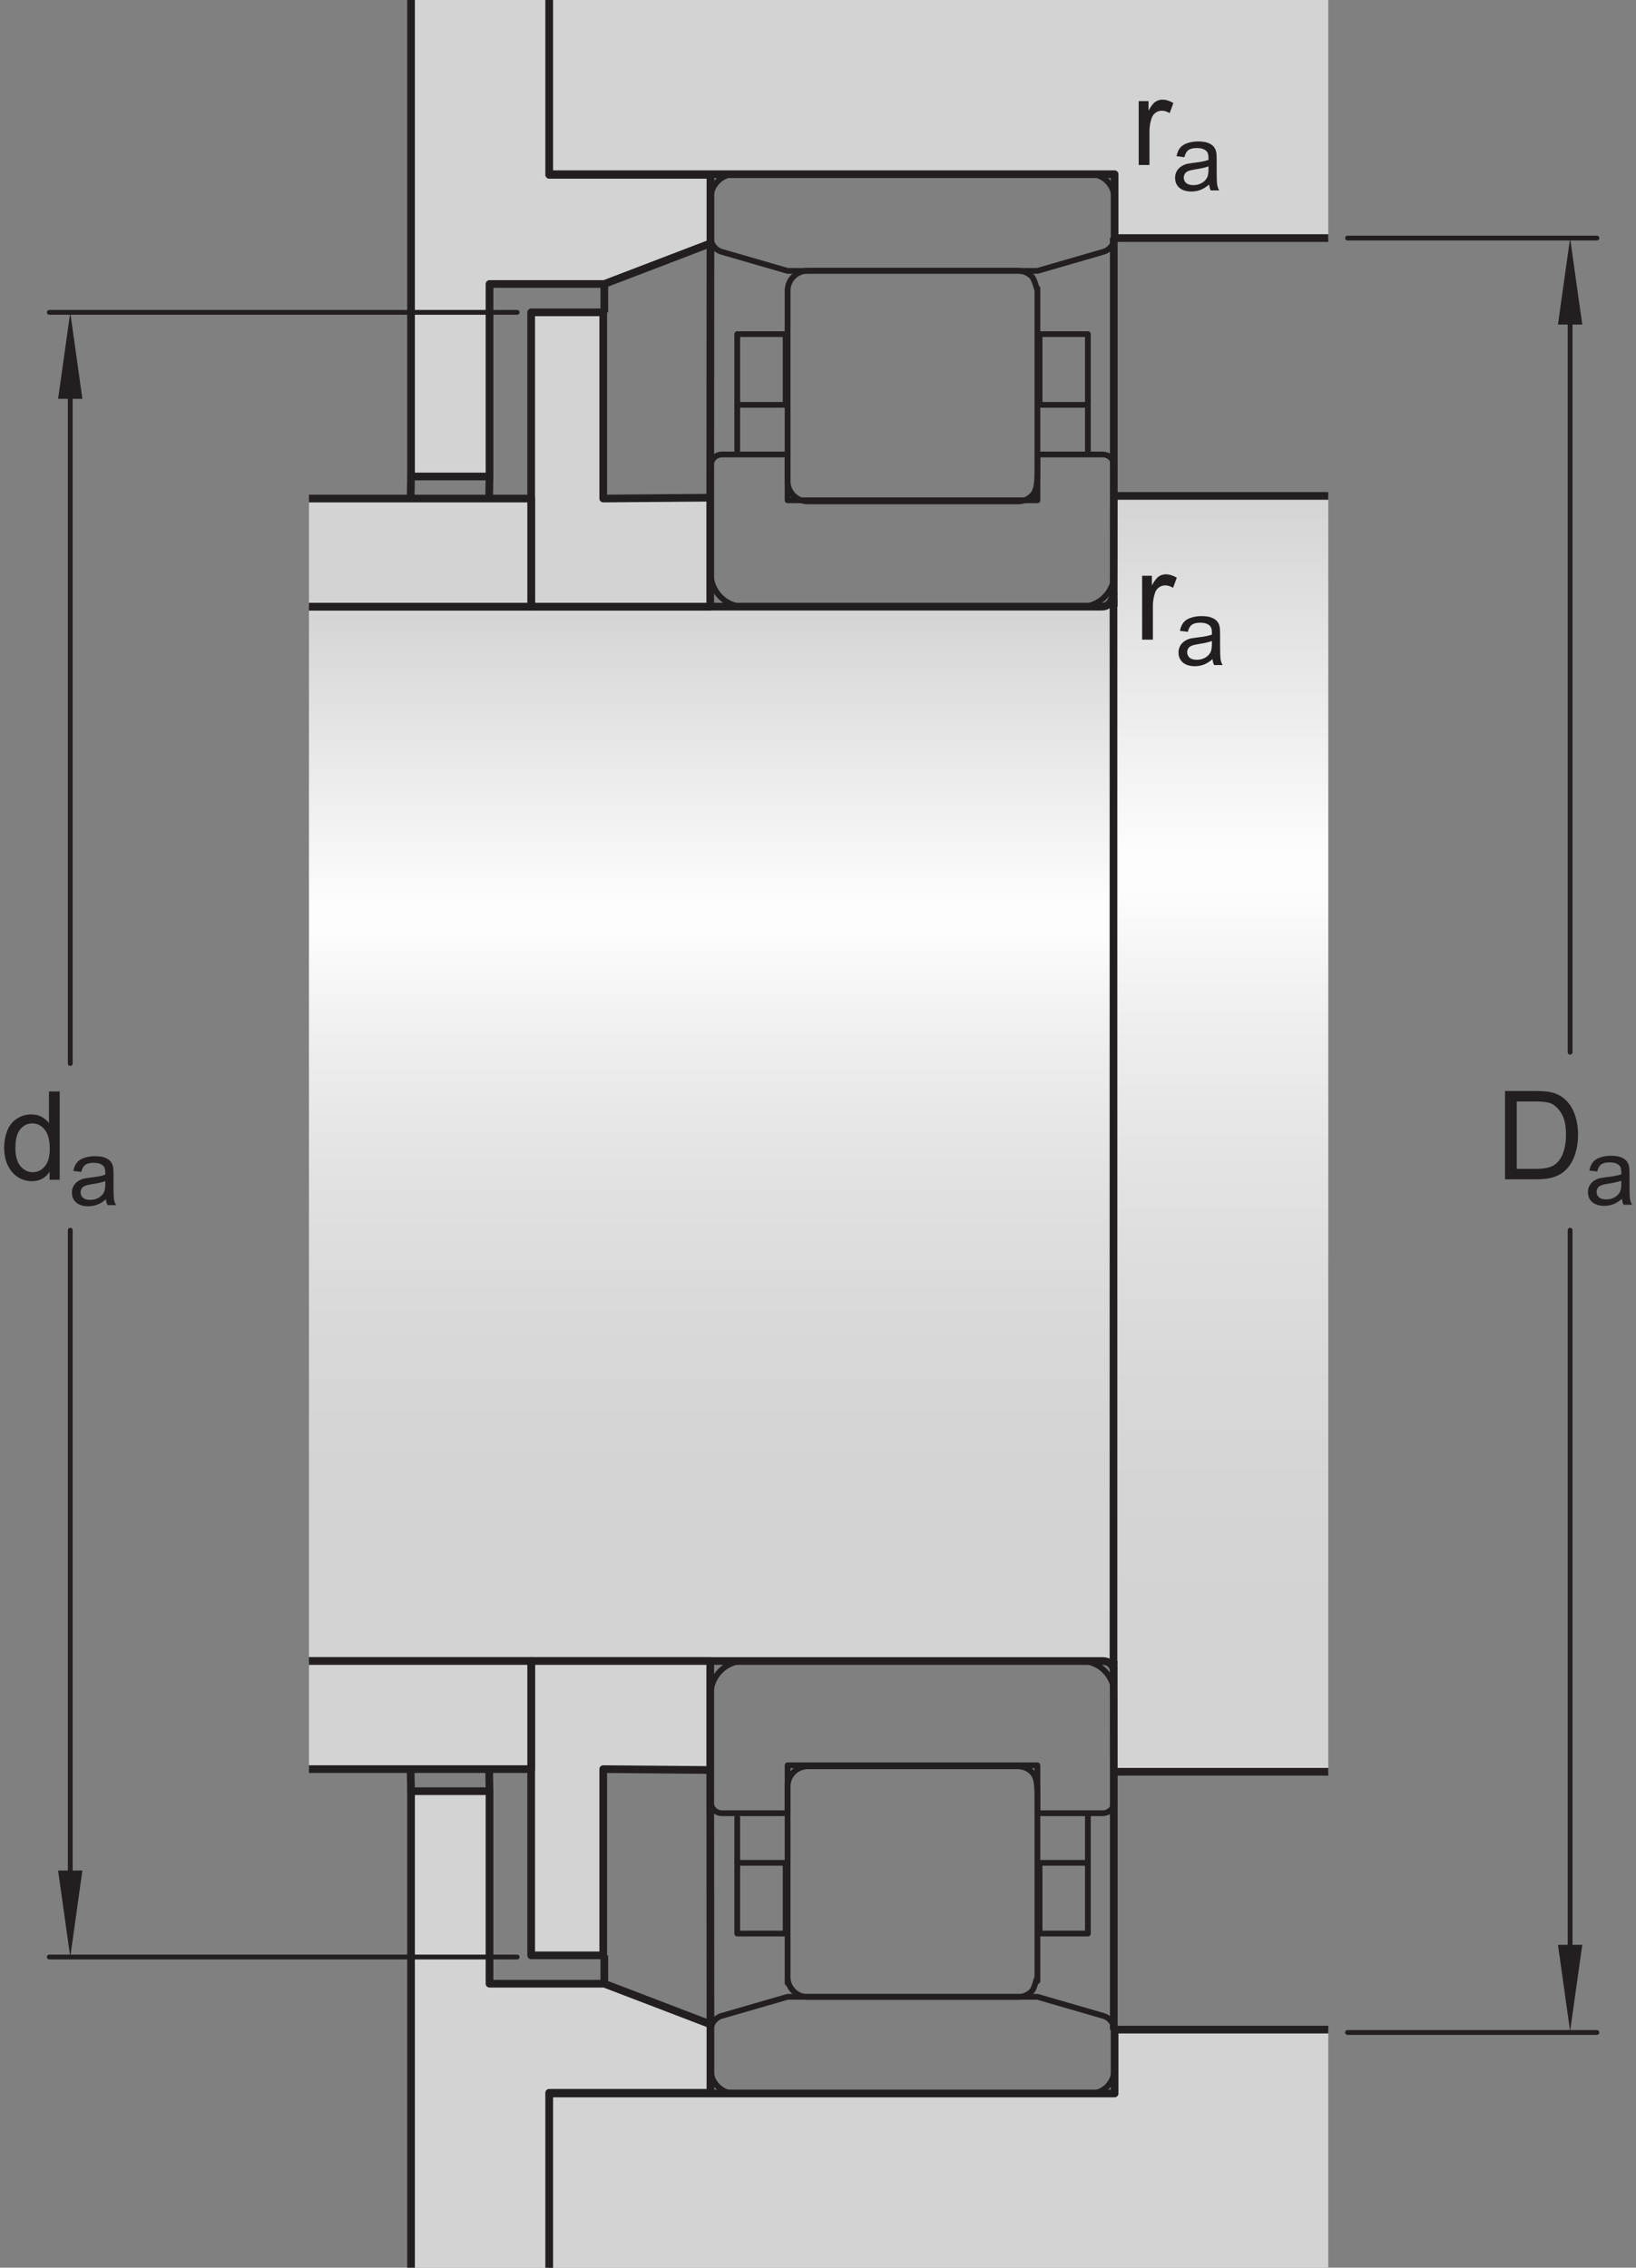 <?xml version="1.0" encoding="UTF-8"?>
<svg xmlns="http://www.w3.org/2000/svg" xmlns:xlink="http://www.w3.org/1999/xlink" width="159.27pt" height="220.72pt" viewBox="0 0 159.27 220.72" version="1.1">
<rect x="0" y="0" width="159.27" height="220.72" fill="#808080" stroke="none"/>
<defs>
<g>
<symbol overflow="visible" id="glyph0-0">
<path style="stroke:none;" d="M 1.5 0 L 1.5 -7.5 L 7.5 -7.5 L 7.5 0 Z M 1.688 -0.188 L 7.312 -0.188 L 7.312 -7.312 L 1.688 -7.312 Z M 1.688 -0.188 "/>
</symbol>
<symbol overflow="visible" id="glyph0-1">
<path style="stroke:none;" d="M 0.781 0 L 0.781 -6.219 L 1.734 -6.219 L 1.734 -5.281 C 1.973 -5.719 2.191 -6.004 2.391 -6.141 C 2.598 -6.285 2.828 -6.359 3.078 -6.359 C 3.43 -6.359 3.789 -6.25 4.156 -6.031 L 3.797 -5.047 C 3.535 -5.203 3.281 -5.281 3.031 -5.281 C 2.789 -5.281 2.578 -5.207 2.391 -5.062 C 2.211 -4.926 2.086 -4.734 2.016 -4.484 C 1.891 -4.109 1.828 -3.703 1.828 -3.266 L 1.828 0 Z M 0.781 0 "/>
</symbol>
<symbol overflow="visible" id="glyph0-2">
<path style="stroke:none;" d="M 0.922 0 L 0.922 -8.594 L 3.891 -8.594 C 4.555 -8.594 5.066 -8.551 5.422 -8.469 C 5.91 -8.352 6.328 -8.148 6.672 -7.859 C 7.129 -7.473 7.469 -6.977 7.688 -6.375 C 7.914 -5.781 8.031 -5.102 8.031 -4.344 C 8.031 -3.688 7.953 -3.109 7.797 -2.609 C 7.648 -2.109 7.457 -1.691 7.219 -1.359 C 6.977 -1.023 6.711 -0.766 6.422 -0.578 C 6.141 -0.391 5.801 -0.242 5.406 -0.141 C 5.008 -0.047 4.551 0 4.031 0 Z M 2.062 -1.016 L 3.891 -1.016 C 4.461 -1.016 4.91 -1.066 5.234 -1.172 C 5.555 -1.273 5.812 -1.426 6 -1.625 C 6.27 -1.883 6.477 -2.242 6.625 -2.703 C 6.781 -3.16 6.859 -3.711 6.859 -4.359 C 6.859 -5.254 6.707 -5.941 6.406 -6.422 C 6.113 -6.91 5.758 -7.238 5.344 -7.406 C 5.031 -7.52 4.539 -7.578 3.875 -7.578 L 2.062 -7.578 Z M 2.062 -1.016 "/>
</symbol>
<symbol overflow="visible" id="glyph0-3">
<path style="stroke:none;" d="M 4.828 0 L 4.828 -0.781 C 4.43 -0.164 3.852 0.141 3.094 0.141 C 2.594 0.141 2.133 0.004 1.719 -0.266 C 1.301 -0.547 0.977 -0.93 0.75 -1.422 C 0.52 -1.91 0.406 -2.473 0.406 -3.109 C 0.406 -3.723 0.508 -4.285 0.719 -4.797 C 0.926 -5.305 1.238 -5.691 1.656 -5.953 C 2.07 -6.223 2.535 -6.359 3.047 -6.359 C 3.422 -6.359 3.754 -6.281 4.047 -6.125 C 4.336 -5.969 4.578 -5.766 4.766 -5.516 L 4.766 -8.594 L 5.812 -8.594 L 5.812 0 Z M 1.5 -3.109 C 1.5 -2.305 1.664 -1.707 2 -1.312 C 2.332 -0.926 2.727 -0.734 3.188 -0.734 C 3.645 -0.734 4.035 -0.922 4.359 -1.297 C 4.68 -1.672 4.844 -2.242 4.844 -3.016 C 4.844 -3.867 4.676 -4.492 4.344 -4.891 C 4.02 -5.285 3.617 -5.484 3.141 -5.484 C 2.672 -5.484 2.281 -5.289 1.969 -4.906 C 1.656 -4.531 1.5 -3.93 1.5 -3.109 Z M 1.5 -3.109 "/>
</symbol>
<symbol overflow="visible" id="glyph1-0">
<path style="stroke:none;" d="M 1.125 0 L 1.125 -5.625 L 5.625 -5.625 L 5.625 0 Z M 1.266 -0.141 L 5.484 -0.141 L 5.484 -5.484 L 1.266 -5.484 Z M 1.266 -0.141 "/>
</symbol>
<symbol overflow="visible" id="glyph1-1">
<path style="stroke:none;" d="M 3.641 -0.578 C 3.348 -0.328 3.066 -0.148 2.797 -0.047 C 2.523 0.055 2.234 0.109 1.922 0.109 C 1.41 0.109 1.016 -0.016 0.734 -0.266 C 0.461 -0.516 0.328 -0.836 0.328 -1.234 C 0.328 -1.461 0.379 -1.672 0.484 -1.859 C 0.586 -2.047 0.723 -2.195 0.891 -2.312 C 1.055 -2.426 1.242 -2.516 1.453 -2.578 C 1.609 -2.609 1.844 -2.645 2.156 -2.688 C 2.801 -2.758 3.273 -2.852 3.578 -2.969 C 3.578 -3.07 3.578 -3.141 3.578 -3.172 C 3.578 -3.492 3.504 -3.719 3.359 -3.844 C 3.148 -4.031 2.848 -4.125 2.453 -4.125 C 2.078 -4.125 1.801 -4.055 1.625 -3.922 C 1.445 -3.797 1.316 -3.566 1.234 -3.234 L 0.469 -3.328 C 0.531 -3.66 0.641 -3.926 0.797 -4.125 C 0.961 -4.332 1.195 -4.488 1.5 -4.594 C 1.812 -4.707 2.164 -4.766 2.562 -4.766 C 2.969 -4.766 3.289 -4.719 3.531 -4.625 C 3.781 -4.531 3.961 -4.41 4.078 -4.266 C 4.203 -4.129 4.285 -3.953 4.328 -3.734 C 4.359 -3.598 4.375 -3.359 4.375 -3.016 L 4.375 -1.953 C 4.375 -1.223 4.391 -0.758 4.422 -0.562 C 4.453 -0.363 4.52 -0.176 4.625 0 L 3.797 0 C 3.711 -0.164 3.66 -0.359 3.641 -0.578 Z M 3.578 -2.344 C 3.285 -2.227 2.852 -2.129 2.281 -2.047 C 1.957 -1.992 1.727 -1.938 1.594 -1.875 C 1.457 -1.82 1.352 -1.738 1.281 -1.625 C 1.207 -1.508 1.172 -1.383 1.172 -1.25 C 1.172 -1.039 1.25 -0.863 1.406 -0.719 C 1.562 -0.582 1.797 -0.516 2.109 -0.516 C 2.41 -0.516 2.68 -0.582 2.922 -0.719 C 3.16 -0.852 3.336 -1.035 3.453 -1.266 C 3.535 -1.441 3.578 -1.703 3.578 -2.047 Z M 3.578 -2.344 "/>
</symbol>
</g>
<clipPath id="clip1">
  <path d="M 108.316 48.242 L 129.312 48.242 L 129.312 172.449 L 108.316 172.449 Z M 108.316 48.242 "/>
</clipPath>
<linearGradient id="linear0" gradientUnits="userSpaceOnUse" x1="0.003" y1="0" x2="0.999" y2="0" gradientTransform="matrix(0,124.818,-124.818,0,118.813,47.807)">
<stop offset="0" style="stop-color:rgb(82.945%,82.635%,82.712%);stop-opacity:1;"/>
<stop offset="0.004" style="stop-color:rgb(83.17%,82.863%,82.939%);stop-opacity:1;"/>
<stop offset="0.008" style="stop-color:rgb(83.394%,83.09%,83.167%);stop-opacity:1;"/>
<stop offset="0.012" style="stop-color:rgb(83.617%,83.319%,83.392%);stop-opacity:1;"/>
<stop offset="0.016" style="stop-color:rgb(83.841%,83.546%,83.62%);stop-opacity:1;"/>
<stop offset="0.02" style="stop-color:rgb(84.065%,83.774%,83.847%);stop-opacity:1;"/>
<stop offset="0.023" style="stop-color:rgb(84.286%,84.001%,84.071%);stop-opacity:1;"/>
<stop offset="0.027" style="stop-color:rgb(84.511%,84.229%,84.299%);stop-opacity:1;"/>
<stop offset="0.031" style="stop-color:rgb(84.735%,84.457%,84.526%);stop-opacity:1;"/>
<stop offset="0.035" style="stop-color:rgb(84.958%,84.685%,84.752%);stop-opacity:1;"/>
<stop offset="0.039" style="stop-color:rgb(85.182%,84.912%,84.979%);stop-opacity:1;"/>
<stop offset="0.043" style="stop-color:rgb(85.406%,85.141%,85.207%);stop-opacity:1;"/>
<stop offset="0.047" style="stop-color:rgb(85.628%,85.367%,85.432%);stop-opacity:1;"/>
<stop offset="0.051" style="stop-color:rgb(85.852%,85.594%,85.658%);stop-opacity:1;"/>
<stop offset="0.055" style="stop-color:rgb(86.076%,85.823%,85.886%);stop-opacity:1;"/>
<stop offset="0.059" style="stop-color:rgb(86.299%,86.05%,86.113%);stop-opacity:1;"/>
<stop offset="0.062" style="stop-color:rgb(86.523%,86.278%,86.339%);stop-opacity:1;"/>
<stop offset="0.066" style="stop-color:rgb(86.748%,86.507%,86.566%);stop-opacity:1;"/>
<stop offset="0.07" style="stop-color:rgb(86.969%,86.732%,86.792%);stop-opacity:1;"/>
<stop offset="0.074" style="stop-color:rgb(87.193%,86.96%,87.018%);stop-opacity:1;"/>
<stop offset="0.078" style="stop-color:rgb(87.418%,87.189%,87.245%);stop-opacity:1;"/>
<stop offset="0.082" style="stop-color:rgb(87.64%,87.416%,87.473%);stop-opacity:1;"/>
<stop offset="0.086" style="stop-color:rgb(87.865%,87.643%,87.698%);stop-opacity:1;"/>
<stop offset="0.09" style="stop-color:rgb(88.089%,87.872%,87.926%);stop-opacity:1;"/>
<stop offset="0.094" style="stop-color:rgb(88.312%,88.098%,88.152%);stop-opacity:1;"/>
<stop offset="0.098" style="stop-color:rgb(88.535%,88.327%,88.377%);stop-opacity:1;"/>
<stop offset="0.102" style="stop-color:rgb(88.759%,88.554%,88.605%);stop-opacity:1;"/>
<stop offset="0.105" style="stop-color:rgb(88.983%,88.782%,88.832%);stop-opacity:1;"/>
<stop offset="0.109" style="stop-color:rgb(89.206%,89.009%,89.058%);stop-opacity:1;"/>
<stop offset="0.113" style="stop-color:rgb(89.43%,89.238%,89.285%);stop-opacity:1;"/>
<stop offset="0.117" style="stop-color:rgb(89.653%,89.464%,89.511%);stop-opacity:1;"/>
<stop offset="0.121" style="stop-color:rgb(89.876%,89.693%,89.738%);stop-opacity:1;"/>
<stop offset="0.125" style="stop-color:rgb(90.1%,89.92%,89.964%);stop-opacity:1;"/>
<stop offset="0.129" style="stop-color:rgb(90.324%,90.147%,90.192%);stop-opacity:1;"/>
<stop offset="0.133" style="stop-color:rgb(90.547%,90.376%,90.419%);stop-opacity:1;"/>
<stop offset="0.137" style="stop-color:rgb(90.771%,90.604%,90.645%);stop-opacity:1;"/>
<stop offset="0.141" style="stop-color:rgb(90.994%,90.829%,90.871%);stop-opacity:1;"/>
<stop offset="0.145" style="stop-color:rgb(91.217%,91.058%,91.098%);stop-opacity:1;"/>
<stop offset="0.148" style="stop-color:rgb(91.441%,91.286%,91.324%);stop-opacity:1;"/>
<stop offset="0.152" style="stop-color:rgb(91.666%,91.513%,91.551%);stop-opacity:1;"/>
<stop offset="0.156" style="stop-color:rgb(91.888%,91.742%,91.779%);stop-opacity:1;"/>
<stop offset="0.16" style="stop-color:rgb(92.113%,91.969%,92.004%);stop-opacity:1;"/>
<stop offset="0.164" style="stop-color:rgb(92.336%,92.195%,92.23%);stop-opacity:1;"/>
<stop offset="0.168" style="stop-color:rgb(92.56%,92.424%,92.458%);stop-opacity:1;"/>
<stop offset="0.172" style="stop-color:rgb(92.783%,92.651%,92.683%);stop-opacity:1;"/>
<stop offset="0.176" style="stop-color:rgb(93.007%,92.879%,92.911%);stop-opacity:1;"/>
<stop offset="0.18" style="stop-color:rgb(93.23%,93.108%,93.138%);stop-opacity:1;"/>
<stop offset="0.184" style="stop-color:rgb(93.454%,93.335%,93.364%);stop-opacity:1;"/>
<stop offset="0.188" style="stop-color:rgb(93.677%,93.562%,93.59%);stop-opacity:1;"/>
<stop offset="0.191" style="stop-color:rgb(93.901%,93.79%,93.817%);stop-opacity:1;"/>
<stop offset="0.195" style="stop-color:rgb(94.124%,94.017%,94.044%);stop-opacity:1;"/>
<stop offset="0.199" style="stop-color:rgb(94.348%,94.246%,94.27%);stop-opacity:1;"/>
<stop offset="0.203" style="stop-color:rgb(94.572%,94.473%,94.498%);stop-opacity:1;"/>
<stop offset="0.207" style="stop-color:rgb(94.795%,94.701%,94.725%);stop-opacity:1;"/>
<stop offset="0.211" style="stop-color:rgb(95.018%,94.928%,94.949%);stop-opacity:1;"/>
<stop offset="0.215" style="stop-color:rgb(95.242%,95.155%,95.177%);stop-opacity:1;"/>
<stop offset="0.219" style="stop-color:rgb(95.465%,95.383%,95.404%);stop-opacity:1;"/>
<stop offset="0.223" style="stop-color:rgb(95.689%,95.612%,95.63%);stop-opacity:1;"/>
<stop offset="0.227" style="stop-color:rgb(95.914%,95.839%,95.857%);stop-opacity:1;"/>
<stop offset="0.23" style="stop-color:rgb(96.136%,96.066%,96.085%);stop-opacity:1;"/>
<stop offset="0.234" style="stop-color:rgb(96.359%,96.294%,96.31%);stop-opacity:1;"/>
<stop offset="0.238" style="stop-color:rgb(96.584%,96.521%,96.536%);stop-opacity:1;"/>
<stop offset="0.242" style="stop-color:rgb(96.806%,96.748%,96.764%);stop-opacity:1;"/>
<stop offset="0.246" style="stop-color:rgb(97.031%,96.977%,96.991%);stop-opacity:1;"/>
<stop offset="0.25" style="stop-color:rgb(97.255%,97.205%,97.217%);stop-opacity:1;"/>
<stop offset="0.254" style="stop-color:rgb(97.478%,97.432%,97.444%);stop-opacity:1;"/>
<stop offset="0.258" style="stop-color:rgb(97.701%,97.659%,97.67%);stop-opacity:1;"/>
<stop offset="0.262" style="stop-color:rgb(97.925%,97.887%,97.896%);stop-opacity:1;"/>
<stop offset="0.266" style="stop-color:rgb(98.149%,98.114%,98.123%);stop-opacity:1;"/>
<stop offset="0.27" style="stop-color:rgb(98.372%,98.343%,98.351%);stop-opacity:1;"/>
<stop offset="0.273" style="stop-color:rgb(98.596%,98.57%,98.576%);stop-opacity:1;"/>
<stop offset="0.277" style="stop-color:rgb(98.82%,98.798%,98.804%);stop-opacity:1;"/>
<stop offset="0.281" style="stop-color:rgb(99.042%,99.025%,99.03%);stop-opacity:1;"/>
<stop offset="0.312" style="stop-color:rgb(99.078%,99.062%,99.066%);stop-opacity:1;"/>
<stop offset="0.316" style="stop-color:rgb(98.883%,98.863%,98.868%);stop-opacity:1;"/>
<stop offset="0.32" style="stop-color:rgb(98.65%,98.625%,98.631%);stop-opacity:1;"/>
<stop offset="0.324" style="stop-color:rgb(98.422%,98.393%,98.401%);stop-opacity:1;"/>
<stop offset="0.328" style="stop-color:rgb(98.193%,98.16%,98.169%);stop-opacity:1;"/>
<stop offset="0.332" style="stop-color:rgb(97.969%,97.932%,97.942%);stop-opacity:1;"/>
<stop offset="0.336" style="stop-color:rgb(97.745%,97.704%,97.713%);stop-opacity:1;"/>
<stop offset="0.34" style="stop-color:rgb(97.525%,97.479%,97.49%);stop-opacity:1;"/>
<stop offset="0.344" style="stop-color:rgb(97.304%,97.255%,97.267%);stop-opacity:1;"/>
<stop offset="0.348" style="stop-color:rgb(97.087%,97.034%,97.047%);stop-opacity:1;"/>
<stop offset="0.352" style="stop-color:rgb(96.87%,96.814%,96.828%);stop-opacity:1;"/>
<stop offset="0.355" style="stop-color:rgb(96.658%,96.597%,96.613%);stop-opacity:1;"/>
<stop offset="0.359" style="stop-color:rgb(96.446%,96.382%,96.397%);stop-opacity:1;"/>
<stop offset="0.363" style="stop-color:rgb(96.239%,96.17%,96.187%);stop-opacity:1;"/>
<stop offset="0.367" style="stop-color:rgb(96.03%,95.956%,95.975%);stop-opacity:1;"/>
<stop offset="0.371" style="stop-color:rgb(95.825%,95.749%,95.767%);stop-opacity:1;"/>
<stop offset="0.375" style="stop-color:rgb(95.619%,95.54%,95.56%);stop-opacity:1;"/>
<stop offset="0.379" style="stop-color:rgb(95.419%,95.337%,95.357%);stop-opacity:1;"/>
<stop offset="0.383" style="stop-color:rgb(95.218%,95.131%,95.152%);stop-opacity:1;"/>
<stop offset="0.387" style="stop-color:rgb(95.021%,94.93%,94.952%);stop-opacity:1;"/>
<stop offset="0.391" style="stop-color:rgb(94.823%,94.73%,94.753%);stop-opacity:1;"/>
<stop offset="0.395" style="stop-color:rgb(94.63%,94.533%,94.557%);stop-opacity:1;"/>
<stop offset="0.398" style="stop-color:rgb(94.438%,94.336%,94.362%);stop-opacity:1;"/>
<stop offset="0.402" style="stop-color:rgb(94.247%,94.144%,94.17%);stop-opacity:1;"/>
<stop offset="0.406" style="stop-color:rgb(94.058%,93.95%,93.977%);stop-opacity:1;"/>
<stop offset="0.41" style="stop-color:rgb(93.872%,93.761%,93.79%);stop-opacity:1;"/>
<stop offset="0.414" style="stop-color:rgb(93.687%,93.573%,93.6%);stop-opacity:1;"/>
<stop offset="0.418" style="stop-color:rgb(93.506%,93.387%,93.417%);stop-opacity:1;"/>
<stop offset="0.422" style="stop-color:rgb(93.323%,93.201%,93.231%);stop-opacity:1;"/>
<stop offset="0.426" style="stop-color:rgb(93.144%,93.021%,93.051%);stop-opacity:1;"/>
<stop offset="0.43" style="stop-color:rgb(92.967%,92.839%,92.871%);stop-opacity:1;"/>
<stop offset="0.434" style="stop-color:rgb(92.793%,92.662%,92.694%);stop-opacity:1;"/>
<stop offset="0.438" style="stop-color:rgb(92.618%,92.484%,92.517%);stop-opacity:1;"/>
<stop offset="0.441" style="stop-color:rgb(92.447%,92.31%,92.343%);stop-opacity:1;"/>
<stop offset="0.445" style="stop-color:rgb(92.276%,92.136%,92.171%);stop-opacity:1;"/>
<stop offset="0.453" style="stop-color:rgb(92.108%,91.965%,92.001%);stop-opacity:1;"/>
<stop offset="0.461" style="stop-color:rgb(91.779%,91.629%,91.666%);stop-opacity:1;"/>
<stop offset="0.469" style="stop-color:rgb(91.455%,91.299%,91.338%);stop-opacity:1;"/>
<stop offset="0.477" style="stop-color:rgb(91.138%,90.976%,91.016%);stop-opacity:1;"/>
<stop offset="0.484" style="stop-color:rgb(90.828%,90.662%,90.703%);stop-opacity:1;"/>
<stop offset="0.492" style="stop-color:rgb(90.526%,90.353%,90.396%);stop-opacity:1;"/>
<stop offset="0.5" style="stop-color:rgb(90.23%,90.051%,90.096%);stop-opacity:1;"/>
<stop offset="0.508" style="stop-color:rgb(89.941%,89.758%,89.803%);stop-opacity:1;"/>
<stop offset="0.516" style="stop-color:rgb(89.659%,89.471%,89.517%);stop-opacity:1;"/>
<stop offset="0.523" style="stop-color:rgb(89.384%,89.191%,89.24%);stop-opacity:1;"/>
<stop offset="0.531" style="stop-color:rgb(89.116%,88.918%,88.966%);stop-opacity:1;"/>
<stop offset="0.539" style="stop-color:rgb(88.853%,88.651%,88.701%);stop-opacity:1;"/>
<stop offset="0.547" style="stop-color:rgb(88.6%,88.393%,88.443%);stop-opacity:1;"/>
<stop offset="0.555" style="stop-color:rgb(88.35%,88.139%,88.191%);stop-opacity:1;"/>
<stop offset="0.562" style="stop-color:rgb(88.109%,87.892%,87.946%);stop-opacity:1;"/>
<stop offset="0.57" style="stop-color:rgb(87.872%,87.653%,87.708%);stop-opacity:1;"/>
<stop offset="0.578" style="stop-color:rgb(87.642%,87.418%,87.474%);stop-opacity:1;"/>
<stop offset="0.586" style="stop-color:rgb(87.421%,87.192%,87.248%);stop-opacity:1;"/>
<stop offset="0.594" style="stop-color:rgb(87.202%,86.971%,87.027%);stop-opacity:1;"/>
<stop offset="0.602" style="stop-color:rgb(86.992%,86.755%,86.815%);stop-opacity:1;"/>
<stop offset="0.609" style="stop-color:rgb(86.787%,86.548%,86.607%);stop-opacity:1;"/>
<stop offset="0.617" style="stop-color:rgb(86.589%,86.345%,86.406%);stop-opacity:1;"/>
<stop offset="0.625" style="stop-color:rgb(86.397%,86.15%,86.211%);stop-opacity:1;"/>
<stop offset="0.633" style="stop-color:rgb(86.212%,85.96%,86.023%);stop-opacity:1;"/>
<stop offset="0.641" style="stop-color:rgb(86.031%,85.777%,85.84%);stop-opacity:1;"/>
<stop offset="0.648" style="stop-color:rgb(85.857%,85.599%,85.663%);stop-opacity:1;"/>
<stop offset="0.656" style="stop-color:rgb(85.686%,85.426%,85.49%);stop-opacity:1;"/>
<stop offset="0.672" style="stop-color:rgb(85.445%,85.181%,85.246%);stop-opacity:1;"/>
<stop offset="0.688" style="stop-color:rgb(85.141%,84.871%,84.938%);stop-opacity:1;"/>
<stop offset="0.703" style="stop-color:rgb(84.859%,84.583%,84.651%);stop-opacity:1;"/>
<stop offset="0.719" style="stop-color:rgb(84.598%,84.317%,84.387%);stop-opacity:1;"/>
<stop offset="0.734" style="stop-color:rgb(84.357%,84.071%,84.143%);stop-opacity:1;"/>
<stop offset="0.75" style="stop-color:rgb(84.135%,83.847%,83.919%);stop-opacity:1;"/>
<stop offset="0.766" style="stop-color:rgb(83.932%,83.641%,83.713%);stop-opacity:1;"/>
<stop offset="0.781" style="stop-color:rgb(83.751%,83.455%,83.53%);stop-opacity:1;"/>
<stop offset="0.812" style="stop-color:rgb(83.517%,83.217%,83.292%);stop-opacity:1;"/>
<stop offset="0.844" style="stop-color:rgb(83.255%,82.95%,83.026%);stop-opacity:1;"/>
<stop offset="0.875" style="stop-color:rgb(83.057%,82.748%,82.825%);stop-opacity:1;"/>
<stop offset="1" style="stop-color:rgb(82.858%,82.547%,82.625%);stop-opacity:1;"/>
</linearGradient>
<clipPath id="clip2">
  <path d="M 30.078 59.047 L 108.422 59.047 L 108.422 161.668 L 30.078 161.668 Z M 30.078 59.047 "/>
</clipPath>
<linearGradient id="linear1" gradientUnits="userSpaceOnUse" x1="0.003" y1="0" x2="0.999" y2="0" gradientTransform="matrix(0,103.124,-103.124,0,69.25,58.689)">
<stop offset="0" style="stop-color:rgb(82.947%,82.637%,82.713%);stop-opacity:1;"/>
<stop offset="0.004" style="stop-color:rgb(83.171%,82.864%,82.941%);stop-opacity:1;"/>
<stop offset="0.008" style="stop-color:rgb(83.394%,83.09%,83.167%);stop-opacity:1;"/>
<stop offset="0.012" style="stop-color:rgb(83.617%,83.319%,83.392%);stop-opacity:1;"/>
<stop offset="0.016" style="stop-color:rgb(83.841%,83.546%,83.62%);stop-opacity:1;"/>
<stop offset="0.02" style="stop-color:rgb(84.065%,83.774%,83.847%);stop-opacity:1;"/>
<stop offset="0.023" style="stop-color:rgb(84.286%,84.001%,84.071%);stop-opacity:1;"/>
<stop offset="0.027" style="stop-color:rgb(84.511%,84.229%,84.299%);stop-opacity:1;"/>
<stop offset="0.031" style="stop-color:rgb(84.735%,84.457%,84.526%);stop-opacity:1;"/>
<stop offset="0.035" style="stop-color:rgb(84.958%,84.685%,84.752%);stop-opacity:1;"/>
<stop offset="0.039" style="stop-color:rgb(85.182%,84.912%,84.979%);stop-opacity:1;"/>
<stop offset="0.043" style="stop-color:rgb(85.406%,85.141%,85.207%);stop-opacity:1;"/>
<stop offset="0.047" style="stop-color:rgb(85.628%,85.367%,85.432%);stop-opacity:1;"/>
<stop offset="0.051" style="stop-color:rgb(85.852%,85.594%,85.658%);stop-opacity:1;"/>
<stop offset="0.055" style="stop-color:rgb(86.076%,85.823%,85.886%);stop-opacity:1;"/>
<stop offset="0.059" style="stop-color:rgb(86.299%,86.05%,86.113%);stop-opacity:1;"/>
<stop offset="0.062" style="stop-color:rgb(86.523%,86.278%,86.339%);stop-opacity:1;"/>
<stop offset="0.066" style="stop-color:rgb(86.748%,86.507%,86.566%);stop-opacity:1;"/>
<stop offset="0.07" style="stop-color:rgb(86.969%,86.732%,86.792%);stop-opacity:1;"/>
<stop offset="0.074" style="stop-color:rgb(87.193%,86.96%,87.018%);stop-opacity:1;"/>
<stop offset="0.078" style="stop-color:rgb(87.418%,87.189%,87.245%);stop-opacity:1;"/>
<stop offset="0.082" style="stop-color:rgb(87.64%,87.416%,87.473%);stop-opacity:1;"/>
<stop offset="0.086" style="stop-color:rgb(87.865%,87.643%,87.698%);stop-opacity:1;"/>
<stop offset="0.09" style="stop-color:rgb(88.089%,87.872%,87.926%);stop-opacity:1;"/>
<stop offset="0.094" style="stop-color:rgb(88.312%,88.098%,88.152%);stop-opacity:1;"/>
<stop offset="0.098" style="stop-color:rgb(88.535%,88.327%,88.377%);stop-opacity:1;"/>
<stop offset="0.102" style="stop-color:rgb(88.759%,88.554%,88.605%);stop-opacity:1;"/>
<stop offset="0.105" style="stop-color:rgb(88.983%,88.782%,88.832%);stop-opacity:1;"/>
<stop offset="0.109" style="stop-color:rgb(89.206%,89.009%,89.058%);stop-opacity:1;"/>
<stop offset="0.113" style="stop-color:rgb(89.43%,89.238%,89.285%);stop-opacity:1;"/>
<stop offset="0.117" style="stop-color:rgb(89.653%,89.464%,89.511%);stop-opacity:1;"/>
<stop offset="0.121" style="stop-color:rgb(89.876%,89.693%,89.738%);stop-opacity:1;"/>
<stop offset="0.125" style="stop-color:rgb(90.1%,89.92%,89.964%);stop-opacity:1;"/>
<stop offset="0.129" style="stop-color:rgb(90.324%,90.147%,90.192%);stop-opacity:1;"/>
<stop offset="0.133" style="stop-color:rgb(90.547%,90.376%,90.419%);stop-opacity:1;"/>
<stop offset="0.137" style="stop-color:rgb(90.771%,90.604%,90.645%);stop-opacity:1;"/>
<stop offset="0.141" style="stop-color:rgb(90.994%,90.829%,90.871%);stop-opacity:1;"/>
<stop offset="0.145" style="stop-color:rgb(91.217%,91.058%,91.098%);stop-opacity:1;"/>
<stop offset="0.148" style="stop-color:rgb(91.441%,91.286%,91.324%);stop-opacity:1;"/>
<stop offset="0.152" style="stop-color:rgb(91.666%,91.513%,91.551%);stop-opacity:1;"/>
<stop offset="0.156" style="stop-color:rgb(91.888%,91.742%,91.779%);stop-opacity:1;"/>
<stop offset="0.16" style="stop-color:rgb(92.113%,91.969%,92.004%);stop-opacity:1;"/>
<stop offset="0.164" style="stop-color:rgb(92.336%,92.195%,92.23%);stop-opacity:1;"/>
<stop offset="0.168" style="stop-color:rgb(92.56%,92.424%,92.458%);stop-opacity:1;"/>
<stop offset="0.172" style="stop-color:rgb(92.783%,92.651%,92.683%);stop-opacity:1;"/>
<stop offset="0.176" style="stop-color:rgb(93.007%,92.879%,92.911%);stop-opacity:1;"/>
<stop offset="0.18" style="stop-color:rgb(93.23%,93.108%,93.138%);stop-opacity:1;"/>
<stop offset="0.184" style="stop-color:rgb(93.454%,93.335%,93.364%);stop-opacity:1;"/>
<stop offset="0.188" style="stop-color:rgb(93.677%,93.562%,93.59%);stop-opacity:1;"/>
<stop offset="0.191" style="stop-color:rgb(93.901%,93.79%,93.817%);stop-opacity:1;"/>
<stop offset="0.195" style="stop-color:rgb(94.124%,94.017%,94.044%);stop-opacity:1;"/>
<stop offset="0.199" style="stop-color:rgb(94.348%,94.246%,94.27%);stop-opacity:1;"/>
<stop offset="0.203" style="stop-color:rgb(94.572%,94.473%,94.498%);stop-opacity:1;"/>
<stop offset="0.207" style="stop-color:rgb(94.795%,94.701%,94.725%);stop-opacity:1;"/>
<stop offset="0.211" style="stop-color:rgb(95.018%,94.928%,94.949%);stop-opacity:1;"/>
<stop offset="0.215" style="stop-color:rgb(95.242%,95.155%,95.177%);stop-opacity:1;"/>
<stop offset="0.219" style="stop-color:rgb(95.465%,95.383%,95.404%);stop-opacity:1;"/>
<stop offset="0.223" style="stop-color:rgb(95.689%,95.612%,95.63%);stop-opacity:1;"/>
<stop offset="0.227" style="stop-color:rgb(95.914%,95.839%,95.857%);stop-opacity:1;"/>
<stop offset="0.23" style="stop-color:rgb(96.136%,96.066%,96.085%);stop-opacity:1;"/>
<stop offset="0.234" style="stop-color:rgb(96.359%,96.294%,96.31%);stop-opacity:1;"/>
<stop offset="0.238" style="stop-color:rgb(96.584%,96.521%,96.536%);stop-opacity:1;"/>
<stop offset="0.242" style="stop-color:rgb(96.806%,96.748%,96.764%);stop-opacity:1;"/>
<stop offset="0.246" style="stop-color:rgb(97.031%,96.977%,96.991%);stop-opacity:1;"/>
<stop offset="0.25" style="stop-color:rgb(97.255%,97.205%,97.217%);stop-opacity:1;"/>
<stop offset="0.254" style="stop-color:rgb(97.478%,97.432%,97.444%);stop-opacity:1;"/>
<stop offset="0.258" style="stop-color:rgb(97.701%,97.659%,97.67%);stop-opacity:1;"/>
<stop offset="0.262" style="stop-color:rgb(97.925%,97.887%,97.896%);stop-opacity:1;"/>
<stop offset="0.266" style="stop-color:rgb(98.149%,98.114%,98.123%);stop-opacity:1;"/>
<stop offset="0.27" style="stop-color:rgb(98.372%,98.343%,98.351%);stop-opacity:1;"/>
<stop offset="0.273" style="stop-color:rgb(98.596%,98.57%,98.576%);stop-opacity:1;"/>
<stop offset="0.277" style="stop-color:rgb(98.82%,98.798%,98.804%);stop-opacity:1;"/>
<stop offset="0.281" style="stop-color:rgb(99.042%,99.025%,99.03%);stop-opacity:1;"/>
<stop offset="0.312" style="stop-color:rgb(99.078%,99.062%,99.066%);stop-opacity:1;"/>
<stop offset="0.316" style="stop-color:rgb(98.883%,98.863%,98.868%);stop-opacity:1;"/>
<stop offset="0.32" style="stop-color:rgb(98.65%,98.625%,98.631%);stop-opacity:1;"/>
<stop offset="0.324" style="stop-color:rgb(98.422%,98.393%,98.401%);stop-opacity:1;"/>
<stop offset="0.328" style="stop-color:rgb(98.193%,98.16%,98.169%);stop-opacity:1;"/>
<stop offset="0.332" style="stop-color:rgb(97.969%,97.932%,97.942%);stop-opacity:1;"/>
<stop offset="0.336" style="stop-color:rgb(97.745%,97.704%,97.713%);stop-opacity:1;"/>
<stop offset="0.34" style="stop-color:rgb(97.525%,97.479%,97.49%);stop-opacity:1;"/>
<stop offset="0.344" style="stop-color:rgb(97.304%,97.255%,97.267%);stop-opacity:1;"/>
<stop offset="0.348" style="stop-color:rgb(97.087%,97.034%,97.047%);stop-opacity:1;"/>
<stop offset="0.352" style="stop-color:rgb(96.87%,96.814%,96.828%);stop-opacity:1;"/>
<stop offset="0.355" style="stop-color:rgb(96.658%,96.597%,96.613%);stop-opacity:1;"/>
<stop offset="0.359" style="stop-color:rgb(96.445%,96.381%,96.396%);stop-opacity:1;"/>
<stop offset="0.363" style="stop-color:rgb(96.237%,96.169%,96.185%);stop-opacity:1;"/>
<stop offset="0.367" style="stop-color:rgb(96.03%,95.956%,95.975%);stop-opacity:1;"/>
<stop offset="0.371" style="stop-color:rgb(95.825%,95.749%,95.767%);stop-opacity:1;"/>
<stop offset="0.375" style="stop-color:rgb(95.619%,95.54%,95.56%);stop-opacity:1;"/>
<stop offset="0.379" style="stop-color:rgb(95.418%,95.335%,95.355%);stop-opacity:1;"/>
<stop offset="0.383" style="stop-color:rgb(95.216%,95.129%,95.151%);stop-opacity:1;"/>
<stop offset="0.387" style="stop-color:rgb(95.021%,94.93%,94.952%);stop-opacity:1;"/>
<stop offset="0.391" style="stop-color:rgb(94.823%,94.73%,94.753%);stop-opacity:1;"/>
<stop offset="0.395" style="stop-color:rgb(94.63%,94.533%,94.557%);stop-opacity:1;"/>
<stop offset="0.398" style="stop-color:rgb(94.438%,94.336%,94.362%);stop-opacity:1;"/>
<stop offset="0.402" style="stop-color:rgb(94.247%,94.144%,94.17%);stop-opacity:1;"/>
<stop offset="0.406" style="stop-color:rgb(94.058%,93.95%,93.977%);stop-opacity:1;"/>
<stop offset="0.41" style="stop-color:rgb(93.872%,93.761%,93.79%);stop-opacity:1;"/>
<stop offset="0.414" style="stop-color:rgb(93.687%,93.573%,93.6%);stop-opacity:1;"/>
<stop offset="0.418" style="stop-color:rgb(93.506%,93.387%,93.417%);stop-opacity:1;"/>
<stop offset="0.422" style="stop-color:rgb(93.323%,93.201%,93.231%);stop-opacity:1;"/>
<stop offset="0.426" style="stop-color:rgb(93.144%,93.021%,93.051%);stop-opacity:1;"/>
<stop offset="0.43" style="stop-color:rgb(92.967%,92.839%,92.871%);stop-opacity:1;"/>
<stop offset="0.434" style="stop-color:rgb(92.792%,92.661%,92.694%);stop-opacity:1;"/>
<stop offset="0.438" style="stop-color:rgb(92.616%,92.482%,92.516%);stop-opacity:1;"/>
<stop offset="0.441" style="stop-color:rgb(92.447%,92.31%,92.343%);stop-opacity:1;"/>
<stop offset="0.445" style="stop-color:rgb(92.276%,92.136%,92.171%);stop-opacity:1;"/>
<stop offset="0.453" style="stop-color:rgb(92.108%,91.965%,92.001%);stop-opacity:1;"/>
<stop offset="0.461" style="stop-color:rgb(91.779%,91.629%,91.666%);stop-opacity:1;"/>
<stop offset="0.469" style="stop-color:rgb(91.455%,91.299%,91.338%);stop-opacity:1;"/>
<stop offset="0.477" style="stop-color:rgb(91.138%,90.976%,91.016%);stop-opacity:1;"/>
<stop offset="0.484" style="stop-color:rgb(90.828%,90.662%,90.703%);stop-opacity:1;"/>
<stop offset="0.492" style="stop-color:rgb(90.526%,90.353%,90.396%);stop-opacity:1;"/>
<stop offset="0.5" style="stop-color:rgb(90.23%,90.051%,90.096%);stop-opacity:1;"/>
<stop offset="0.508" style="stop-color:rgb(89.941%,89.758%,89.803%);stop-opacity:1;"/>
<stop offset="0.516" style="stop-color:rgb(89.659%,89.471%,89.517%);stop-opacity:1;"/>
<stop offset="0.523" style="stop-color:rgb(89.384%,89.191%,89.24%);stop-opacity:1;"/>
<stop offset="0.531" style="stop-color:rgb(89.116%,88.918%,88.966%);stop-opacity:1;"/>
<stop offset="0.539" style="stop-color:rgb(88.853%,88.651%,88.701%);stop-opacity:1;"/>
<stop offset="0.547" style="stop-color:rgb(88.599%,88.391%,88.441%);stop-opacity:1;"/>
<stop offset="0.555" style="stop-color:rgb(88.35%,88.138%,88.19%);stop-opacity:1;"/>
<stop offset="0.562" style="stop-color:rgb(88.109%,87.892%,87.946%);stop-opacity:1;"/>
<stop offset="0.57" style="stop-color:rgb(87.872%,87.653%,87.708%);stop-opacity:1;"/>
<stop offset="0.578" style="stop-color:rgb(87.642%,87.418%,87.474%);stop-opacity:1;"/>
<stop offset="0.586" style="stop-color:rgb(87.421%,87.192%,87.248%);stop-opacity:1;"/>
<stop offset="0.594" style="stop-color:rgb(87.202%,86.971%,87.027%);stop-opacity:1;"/>
<stop offset="0.602" style="stop-color:rgb(86.992%,86.755%,86.815%);stop-opacity:1;"/>
<stop offset="0.609" style="stop-color:rgb(86.787%,86.548%,86.607%);stop-opacity:1;"/>
<stop offset="0.617" style="stop-color:rgb(86.589%,86.345%,86.406%);stop-opacity:1;"/>
<stop offset="0.625" style="stop-color:rgb(86.397%,86.15%,86.211%);stop-opacity:1;"/>
<stop offset="0.633" style="stop-color:rgb(86.212%,85.96%,86.023%);stop-opacity:1;"/>
<stop offset="0.641" style="stop-color:rgb(86.031%,85.777%,85.84%);stop-opacity:1;"/>
<stop offset="0.648" style="stop-color:rgb(85.857%,85.599%,85.663%);stop-opacity:1;"/>
<stop offset="0.656" style="stop-color:rgb(85.686%,85.426%,85.49%);stop-opacity:1;"/>
<stop offset="0.672" style="stop-color:rgb(85.445%,85.181%,85.246%);stop-opacity:1;"/>
<stop offset="0.688" style="stop-color:rgb(85.141%,84.871%,84.938%);stop-opacity:1;"/>
<stop offset="0.703" style="stop-color:rgb(84.859%,84.583%,84.651%);stop-opacity:1;"/>
<stop offset="0.719" style="stop-color:rgb(84.598%,84.317%,84.387%);stop-opacity:1;"/>
<stop offset="0.734" style="stop-color:rgb(84.357%,84.071%,84.143%);stop-opacity:1;"/>
<stop offset="0.75" style="stop-color:rgb(84.135%,83.847%,83.919%);stop-opacity:1;"/>
<stop offset="0.766" style="stop-color:rgb(83.932%,83.641%,83.713%);stop-opacity:1;"/>
<stop offset="0.781" style="stop-color:rgb(83.751%,83.455%,83.53%);stop-opacity:1;"/>
<stop offset="0.812" style="stop-color:rgb(83.517%,83.217%,83.292%);stop-opacity:1;"/>
<stop offset="0.844" style="stop-color:rgb(83.255%,82.95%,83.026%);stop-opacity:1;"/>
<stop offset="0.875" style="stop-color:rgb(83.057%,82.748%,82.825%);stop-opacity:1;"/>
<stop offset="1" style="stop-color:rgb(82.858%,82.547%,82.625%);stop-opacity:1;"/>
</linearGradient>
<clipPath id="clip3">
  <path d="M 53 197 L 130 197 L 130 220.719 L 53 220.719 Z M 53 197 "/>
</clipPath>
<clipPath id="clip4">
  <path d="M 40 174 L 70 174 L 70 220.719 L 40 220.719 Z M 40 174 "/>
</clipPath>
<clipPath id="clip5">
  <path d="M 39 173 L 70 173 L 70 220.719 L 39 220.719 Z M 39 173 "/>
</clipPath>
</defs>
<g id="surface1">
<g clip-path="url(#clip1)" clip-rule="nonzero">
<path style=" stroke:none;fill-rule:nonzero;fill:url(#linear0);" d="M 129.312 48.242 L 108.316 48.242 L 108.316 172.449 L 129.312 172.449 Z M 129.312 48.242 "/>
</g>
<g clip-path="url(#clip2)" clip-rule="nonzero">
<path style=" stroke:none;fill-rule:nonzero;fill:url(#linear1);" d="M 108.422 59.047 L 30.078 59.047 L 30.078 161.668 L 108.422 161.668 Z M 108.422 59.047 "/>
</g>
<g style="fill:rgb(13.73%,12.16%,12.549%);fill-opacity:1;">
  <use xlink:href="#glyph0-1" x="110.408" y="62.258"/>
</g>
<g style="fill:rgb(13.73%,12.16%,12.549%);fill-opacity:1;">
  <use xlink:href="#glyph1-1" x="114.404" y="64.733"/>
</g>
<path style=" stroke:none;fill-rule:nonzero;fill:rgb(82.751%,82.437%,82.515%);fill-opacity:1;" d="M 53.465 0 L 53.465 16.953 L 108.512 16.953 L 108.512 23.172 L 129.312 23.172 L 129.312 0 "/>
<path style="fill:none;stroke-width:7.48;stroke-linecap:butt;stroke-linejoin:round;stroke:rgb(13.73%,12.16%,12.549%);stroke-opacity:1;stroke-miterlimit:1;" d="M 534.648 2207.2 L 534.648 2037.669 L 1085.117 2037.669 L 1085.117 1975.481 L 1293.125 1975.481 " transform="matrix(0.1,0,0,-0.1,0,220.72)"/>
<path style="fill:none;stroke-width:7.48;stroke-linecap:butt;stroke-linejoin:round;stroke:rgb(13.73%,12.16%,12.549%);stroke-opacity:1;stroke-miterlimit:1;" d="M 300.781 1616.731 L 1072.891 1616.731 C 1083.125 1616.731 1084.219 1630.091 1084.219 1630.091 " transform="matrix(0.1,0,0,-0.1,0,220.72)"/>
<path style="fill:none;stroke-width:7.48;stroke-linecap:butt;stroke-linejoin:round;stroke:rgb(13.73%,12.16%,12.549%);stroke-opacity:1;stroke-miterlimit:1;" d="M 588.32 1930.794 L 588.32 1903.177 " transform="matrix(0.1,0,0,-0.1,0,220.72)"/>
<path style="fill:none;stroke-width:7.48;stroke-linecap:butt;stroke-linejoin:round;stroke:rgb(13.73%,12.16%,12.549%);stroke-opacity:1;stroke-miterlimit:1;" d="M 476.562 1743.411 L 476.172 1721.966 " transform="matrix(0.1,0,0,-0.1,0,220.72)"/>
<path style="fill:none;stroke-width:7.48;stroke-linecap:butt;stroke-linejoin:round;stroke:rgb(13.73%,12.16%,12.549%);stroke-opacity:1;stroke-miterlimit:1;" d="M 400.156 1743.411 L 399.766 1722.278 " transform="matrix(0.1,0,0,-0.1,0,220.72)"/>
<path style="fill:none;stroke-width:7.48;stroke-linecap:butt;stroke-linejoin:round;stroke:rgb(13.73%,12.16%,12.549%);stroke-opacity:1;stroke-miterlimit:1;" d="M 1084.297 1724.505 L 1293.125 1724.505 " transform="matrix(0.1,0,0,-0.1,0,220.72)"/>
<path style="fill-rule:nonzero;fill:rgb(82.751%,82.437%,82.515%);fill-opacity:1;stroke-width:7.48;stroke-linecap:butt;stroke-linejoin:round;stroke:rgb(13.73%,12.16%,12.549%);stroke-opacity:1;stroke-miterlimit:1;" d="M 400.156 2207.2 L 400.156 1743.411 L 476.562 1743.411 L 476.562 1930.794 L 588.32 1930.794 L 691.641 1970.325 L 691.641 2037.005 L 534.648 2037.005 L 534.648 2207.2 " transform="matrix(0.1,0,0,-0.1,0,220.72)"/>
<path style=" stroke:none;fill-rule:nonzero;fill:rgb(82.751%,82.437%,82.515%);fill-opacity:1;" d="M 51.711 59.047 L 51.711 30.402 L 58.727 30.402 L 58.727 48.523 L 69.145 48.441 L 69.145 59.047 "/>
<path style="fill:none;stroke-width:7.48;stroke-linecap:butt;stroke-linejoin:round;stroke:rgb(13.73%,12.16%,12.549%);stroke-opacity:1;stroke-miterlimit:1;" d="M 517.109 1616.731 L 517.109 1903.177 L 587.266 1903.177 L 587.266 1721.966 L 691.445 1722.786 L 691.445 1616.731 Z M 517.109 1616.731 " transform="matrix(0.1,0,0,-0.1,0,220.72)"/>
<path style=" stroke:none;fill-rule:nonzero;fill:rgb(82.751%,82.437%,82.515%);fill-opacity:1;" d="M 30.078 59.047 L 51.711 59.047 L 51.711 48.523 L 30.078 48.523 Z M 30.078 59.047 "/>
<path style="fill:none;stroke-width:7.48;stroke-linecap:butt;stroke-linejoin:round;stroke:rgb(13.73%,12.16%,12.549%);stroke-opacity:1;stroke-miterlimit:1;" d="M 300.781 1721.966 L 517.109 1721.966 L 517.109 1616.731 L 300.781 1616.731 " transform="matrix(0.1,0,0,-0.1,0,220.72)"/>
<path style="fill:none;stroke-width:7.48;stroke-linecap:butt;stroke-linejoin:round;stroke:rgb(13.73%,12.16%,12.549%);stroke-opacity:1;stroke-miterlimit:1;" d="M 1084.297 1724.505 L 1084.219 1616.731 " transform="matrix(0.1,0,0,-0.1,0,220.72)"/>
<path style="fill:none;stroke-width:7.48;stroke-linecap:butt;stroke-linejoin:round;stroke:rgb(13.73%,12.16%,12.549%);stroke-opacity:1;stroke-miterlimit:1;" d="M 691.445 1722.786 L 691.641 1970.325 " transform="matrix(0.1,0,0,-0.1,0,220.72)"/>
<path style="fill:none;stroke-width:7.48;stroke-linecap:butt;stroke-linejoin:round;stroke:rgb(13.73%,12.16%,12.549%);stroke-opacity:1;stroke-miterlimit:1;" d="M 1084.297 1975.755 L 1084.297 1724.505 " transform="matrix(0.1,0,0,-0.1,0,220.72)"/>
<path style="fill:none;stroke-width:4.68;stroke-linecap:round;stroke-linejoin:round;stroke:rgb(13.73%,12.16%,12.549%);stroke-opacity:1;stroke-miterlimit:1;" d="M 1528.555 1009.817 L 1528.555 288.098 " transform="matrix(0.1,0,0,-0.1,0,220.72)"/>
<path style="fill:none;stroke-width:4.68;stroke-linecap:round;stroke-linejoin:round;stroke:rgb(13.73%,12.16%,12.549%);stroke-opacity:1;stroke-miterlimit:1;" d="M 1528.555 1918.763 L 1528.555 1183.059 " transform="matrix(0.1,0,0,-0.1,0,220.72)"/>
<path style=" stroke:none;fill-rule:nonzero;fill:rgb(13.73%,12.16%,12.549%);fill-opacity:1;" d="M 151.672 31.59 L 152.855 23.172 L 154.039 31.59 "/>
<path style=" stroke:none;fill-rule:nonzero;fill:rgb(13.73%,12.16%,12.549%);fill-opacity:1;" d="M 154.039 189.293 L 152.855 197.711 L 151.672 189.293 "/>
<g style="fill:rgb(13.73%,12.16%,12.549%);fill-opacity:1;">
  <use xlink:href="#glyph0-2" x="145.596" y="114.784"/>
</g>
<g style="fill:rgb(13.73%,12.16%,12.549%);fill-opacity:1;">
  <use xlink:href="#glyph1-1" x="154.262" y="117.259"/>
</g>
<path style="fill:none;stroke-width:4.68;stroke-linecap:round;stroke-linejoin:round;stroke:rgb(13.73%,12.16%,12.549%);stroke-opacity:1;stroke-miterlimit:1;" d="M 1311.836 1975.481 L 1554.648 1975.481 " transform="matrix(0.1,0,0,-0.1,0,220.72)"/>
<path style="fill:none;stroke-width:4.68;stroke-linecap:round;stroke-linejoin:round;stroke:rgb(13.73%,12.16%,12.549%);stroke-opacity:1;stroke-miterlimit:1;" d="M 1311.836 228.958 L 1554.648 228.958 " transform="matrix(0.1,0,0,-0.1,0,220.72)"/>
<g style="fill:rgb(13.73%,12.16%,12.549%);fill-opacity:1;">
  <use xlink:href="#glyph0-1" x="110.076" y="16.058"/>
</g>
<g style="fill:rgb(13.73%,12.16%,12.549%);fill-opacity:1;">
  <use xlink:href="#glyph1-1" x="114.072" y="18.533"/>
</g>
<path style="fill:none;stroke-width:7.48;stroke-linecap:butt;stroke-linejoin:round;stroke:rgb(13.73%,12.16%,12.549%);stroke-opacity:1;stroke-miterlimit:1;" d="M 1084.023 1625.169 L 1084.023 588.958 " transform="matrix(0.1,0,0,-0.1,0,220.72)"/>
<g clip-path="url(#clip3)" clip-rule="nonzero">
<path style=" stroke:none;fill-rule:nonzero;fill:rgb(82.751%,82.437%,82.515%);fill-opacity:1;" d="M 53.465 220.719 L 53.465 203.762 L 108.512 203.762 L 108.512 197.547 L 129.312 197.547 L 129.312 220.719 "/>
<path style="fill:none;stroke-width:7.48;stroke-linecap:butt;stroke-linejoin:round;stroke:rgb(13.73%,12.16%,12.549%);stroke-opacity:1;stroke-miterlimit:1;" d="M 534.648 0.013 L 534.648 169.583 L 1085.117 169.583 L 1085.117 231.731 L 1293.125 231.731 " transform="matrix(0.1,0,0,-0.1,0,220.72)"/>
</g>
<path style="fill:none;stroke-width:7.48;stroke-linecap:butt;stroke-linejoin:round;stroke:rgb(13.73%,12.16%,12.549%);stroke-opacity:1;stroke-miterlimit:1;" d="M 300.781 590.52 L 1073.516 590.52 C 1083.125 590.52 1084.297 581.653 1084.297 581.653 " transform="matrix(0.1,0,0,-0.1,0,220.72)"/>
<path style="fill:none;stroke-width:7.48;stroke-linecap:butt;stroke-linejoin:round;stroke:rgb(13.73%,12.16%,12.549%);stroke-opacity:1;stroke-miterlimit:1;" d="M 588.32 276.419 L 588.32 304.036 " transform="matrix(0.1,0,0,-0.1,0,220.72)"/>
<path style="fill:none;stroke-width:7.48;stroke-linecap:butt;stroke-linejoin:round;stroke:rgb(13.73%,12.16%,12.549%);stroke-opacity:1;stroke-miterlimit:1;" d="M 476.562 463.802 L 476.172 485.286 " transform="matrix(0.1,0,0,-0.1,0,220.72)"/>
<path style="fill:none;stroke-width:7.48;stroke-linecap:butt;stroke-linejoin:round;stroke:rgb(13.73%,12.16%,12.549%);stroke-opacity:1;stroke-miterlimit:1;" d="M 400.156 463.802 L 399.766 483.841 " transform="matrix(0.1,0,0,-0.1,0,220.72)"/>
<path style="fill:none;stroke-width:7.48;stroke-linecap:butt;stroke-linejoin:round;stroke:rgb(13.73%,12.16%,12.549%);stroke-opacity:1;stroke-miterlimit:1;" d="M 1084.297 482.708 L 1293.125 482.708 " transform="matrix(0.1,0,0,-0.1,0,220.72)"/>
<g clip-path="url(#clip4)" clip-rule="nonzero">
<path style=" stroke:none;fill-rule:nonzero;fill:rgb(82.751%,82.437%,82.515%);fill-opacity:1;" d="M 40.016 220.719 L 40.016 174.34 L 47.656 174.34 L 47.656 193.078 L 58.832 193.078 L 69.164 197.031 L 69.164 203.695 L 53.465 203.695 L 53.465 220.719 "/>
</g>
<g clip-path="url(#clip5)" clip-rule="nonzero">
<path style="fill:none;stroke-width:7.48;stroke-linecap:butt;stroke-linejoin:round;stroke:rgb(13.73%,12.16%,12.549%);stroke-opacity:1;stroke-miterlimit:1;" d="M 400.156 0.013 L 400.156 463.802 L 476.562 463.802 L 476.562 276.419 L 588.32 276.419 L 691.641 236.887 L 691.641 170.247 L 534.648 170.247 L 534.648 0.013 " transform="matrix(0.1,0,0,-0.1,0,220.72)"/>
</g>
<path style=" stroke:none;fill-rule:nonzero;fill:rgb(82.751%,82.437%,82.515%);fill-opacity:1;" d="M 51.711 161.668 L 51.711 190.316 L 58.727 190.316 L 58.727 172.191 L 69.145 172.277 L 69.145 161.668 "/>
<path style="fill:none;stroke-width:7.48;stroke-linecap:butt;stroke-linejoin:round;stroke:rgb(13.73%,12.16%,12.549%);stroke-opacity:1;stroke-miterlimit:1;" d="M 517.109 590.52 L 517.109 304.036 L 587.266 304.036 L 587.266 485.286 L 691.445 484.427 L 691.445 590.52 Z M 517.109 590.52 " transform="matrix(0.1,0,0,-0.1,0,220.72)"/>
<path style=" stroke:none;fill-rule:nonzero;fill:rgb(82.751%,82.437%,82.515%);fill-opacity:1;" d="M 30.078 172.191 L 51.711 172.191 L 51.711 161.668 L 30.078 161.668 Z M 30.078 172.191 "/>
<path style="fill:none;stroke-width:7.48;stroke-linecap:butt;stroke-linejoin:round;stroke:rgb(13.73%,12.16%,12.549%);stroke-opacity:1;stroke-miterlimit:1;" d="M 300.781 485.286 L 517.109 485.286 L 517.109 590.52 L 300.781 590.52 " transform="matrix(0.1,0,0,-0.1,0,220.72)"/>
<path style="fill:none;stroke-width:7.48;stroke-linecap:butt;stroke-linejoin:round;stroke:rgb(13.73%,12.16%,12.549%);stroke-opacity:1;stroke-miterlimit:1;" d="M 1084.297 482.708 L 1084.219 590.52 " transform="matrix(0.1,0,0,-0.1,0,220.72)"/>
<path style="fill:none;stroke-width:7.48;stroke-linecap:butt;stroke-linejoin:round;stroke:rgb(13.73%,12.16%,12.549%);stroke-opacity:1;stroke-miterlimit:1;" d="M 691.445 484.427 L 691.641 236.887 " transform="matrix(0.1,0,0,-0.1,0,220.72)"/>
<path style="fill:none;stroke-width:7.48;stroke-linecap:butt;stroke-linejoin:round;stroke:rgb(13.73%,12.16%,12.549%);stroke-opacity:1;stroke-miterlimit:1;" d="M 1084.297 231.458 L 1084.297 482.708 " transform="matrix(0.1,0,0,-0.1,0,220.72)"/>
<path style="fill:none;stroke-width:5.61;stroke-linecap:round;stroke-linejoin:round;stroke:rgb(13.73%,12.16%,12.549%);stroke-opacity:1;stroke-miterlimit:1;" d="M 691.914 1975.95 L 691.914 1753.372 " transform="matrix(0.1,0,0,-0.1,0,220.72)"/>
<path style="fill:none;stroke-width:5.61;stroke-linecap:round;stroke-linejoin:round;stroke:rgb(13.73%,12.16%,12.549%);stroke-opacity:1;stroke-miterlimit:1;" d="M 1084.805 1974.388 L 1084.805 1751.536 " transform="matrix(0.1,0,0,-0.1,0,220.72)"/>
<path style="fill:none;stroke-width:5.61;stroke-linecap:round;stroke-linejoin:round;stroke:rgb(13.73%,12.16%,12.549%);stroke-opacity:1;stroke-miterlimit:1;" d="M 766.758 1720.247 L 1009.961 1720.247 L 1009.961 1764.856 L 1073.398 1764.856 C 1076.445 1764.856 1079.336 1763.684 1081.484 1761.536 C 1083.594 1759.388 1084.805 1756.497 1084.805 1753.45 L 1084.805 1649.036 C 1084.805 1640.442 1081.445 1632.278 1075.352 1626.184 C 1069.258 1620.091 1061.055 1616.692 1052.461 1616.692 L 724.375 1616.692 C 715.742 1616.692 707.539 1620.091 701.445 1626.223 C 695.312 1632.356 691.914 1640.559 691.914 1649.192 L 691.914 1753.841 C 691.914 1759.934 696.836 1764.856 702.93 1764.856 L 766.758 1764.856 Z M 766.758 1720.247 " transform="matrix(0.1,0,0,-0.1,0,220.72)"/>
<path style="fill:none;stroke-width:5.61;stroke-linecap:round;stroke-linejoin:round;stroke:rgb(13.73%,12.16%,12.549%);stroke-opacity:1;stroke-miterlimit:1;" d="M 766.758 1943.528 L 1009.961 1943.528 L 1073.906 1962.044 C 1080.352 1963.763 1084.805 1969.622 1084.805 1976.302 L 1084.805 2014.27 C 1084.805 2020.481 1082.344 2026.419 1077.969 2030.794 C 1073.555 2035.208 1067.656 2037.669 1061.406 2037.669 L 715.312 2037.669 C 702.383 2037.669 691.914 2027.2 691.914 2014.27 L 691.914 1976.419 C 691.914 1969.661 696.406 1963.763 702.93 1962.005 Z M 766.758 1943.528 " transform="matrix(0.1,0,0,-0.1,0,220.72)"/>
<path style="fill:none;stroke-width:5.61;stroke-linecap:round;stroke-linejoin:round;stroke:rgb(13.73%,12.16%,12.549%);stroke-opacity:1;stroke-miterlimit:1;" d="M 1012.031 1813.138 L 1059.102 1813.138 L 1059.102 1882.005 L 1012.031 1882.005 Z M 1012.031 1813.138 " transform="matrix(0.1,0,0,-0.1,0,220.72)"/>
<path style="fill:none;stroke-width:5.61;stroke-linecap:round;stroke-linejoin:round;stroke:rgb(13.73%,12.16%,12.549%);stroke-opacity:1;stroke-miterlimit:1;" d="M 1059.102 1810.677 L 1059.102 1766.614 " transform="matrix(0.1,0,0,-0.1,0,220.72)"/>
<path style="fill:none;stroke-width:5.61;stroke-linecap:round;stroke-linejoin:round;stroke:rgb(13.73%,12.16%,12.549%);stroke-opacity:1;stroke-miterlimit:1;" d="M 717.734 1813.138 L 764.844 1813.138 L 764.844 1882.005 L 717.734 1882.005 Z M 717.734 1813.138 " transform="matrix(0.1,0,0,-0.1,0,220.72)"/>
<path style="fill:none;stroke-width:5.61;stroke-linecap:round;stroke-linejoin:round;stroke:rgb(13.73%,12.16%,12.549%);stroke-opacity:1;stroke-miterlimit:1;" d="M 717.734 1813.138 L 717.734 1769.075 " transform="matrix(0.1,0,0,-0.1,0,220.72)"/>
<path style="fill:none;stroke-width:5.61;stroke-linecap:round;stroke-linejoin:round;stroke:rgb(13.73%,12.16%,12.549%);stroke-opacity:1;stroke-miterlimit:1;" d="M 991.133 1719.192 C 996.133 1719.192 1000.898 1721.184 1004.453 1724.739 C 1008.008 1728.255 1009.961 1733.02 1009.961 1748.059 L 1009.961 1926.497 C 1009.961 1921.497 1007.969 1934.583 1004.414 1938.177 C 1000.898 1941.692 996.094 1943.684 991.055 1943.684 L 786.25 1943.684 C 781.016 1943.684 776.094 1941.653 772.461 1937.981 C 768.789 1934.348 766.758 1929.427 766.758 1924.231 L 766.758 1738.88 C 766.758 1733.645 768.828 1728.684 772.5 1724.973 C 776.211 1721.263 781.211 1719.192 786.445 1719.192 Z M 991.133 1719.192 " transform="matrix(0.1,0,0,-0.1,0,220.72)"/>
<path style="fill:none;stroke-width:5.61;stroke-linecap:round;stroke-linejoin:round;stroke:rgb(13.73%,12.16%,12.549%);stroke-opacity:1;stroke-miterlimit:1;" d="M 691.914 231.262 L 691.914 453.841 " transform="matrix(0.1,0,0,-0.1,0,220.72)"/>
<path style="fill:none;stroke-width:5.61;stroke-linecap:round;stroke-linejoin:round;stroke:rgb(13.73%,12.16%,12.549%);stroke-opacity:1;stroke-miterlimit:1;" d="M 1084.805 232.825 L 1084.805 455.677 " transform="matrix(0.1,0,0,-0.1,0,220.72)"/>
<path style="fill:none;stroke-width:5.61;stroke-linecap:round;stroke-linejoin:round;stroke:rgb(13.73%,12.16%,12.549%);stroke-opacity:1;stroke-miterlimit:1;" d="M 766.758 488.997 L 1009.961 488.997 L 1009.961 442.356 L 1073.398 442.356 C 1076.445 442.356 1079.336 443.567 1081.484 445.716 C 1083.594 447.825 1084.805 450.716 1084.805 453.762 L 1084.805 558.177 C 1084.805 566.77 1081.445 574.973 1075.352 581.028 C 1069.258 587.122 1061.055 590.52 1052.461 590.52 L 724.375 590.52 C 715.742 590.52 707.539 587.122 701.445 580.989 C 695.312 574.895 691.914 566.692 691.914 558.02 L 691.914 453.372 C 691.914 447.278 696.836 442.356 702.93 442.356 L 766.758 442.356 Z M 766.758 488.997 " transform="matrix(0.1,0,0,-0.1,0,220.72)"/>
<path style="fill:none;stroke-width:5.61;stroke-linecap:round;stroke-linejoin:round;stroke:rgb(13.73%,12.16%,12.549%);stroke-opacity:1;stroke-miterlimit:1;" d="M 766.758 263.684 L 1009.961 263.684 L 1073.906 245.169 C 1080.352 243.411 1084.805 237.591 1084.805 230.911 L 1084.805 192.942 C 1084.805 186.731 1082.344 180.794 1077.969 176.419 C 1073.555 172.005 1067.656 169.544 1061.406 169.544 L 715.312 169.544 C 702.383 169.544 691.914 180.052 691.914 192.942 L 691.914 230.833 C 691.914 237.591 696.406 243.45 702.93 245.208 Z M 766.758 263.684 " transform="matrix(0.1,0,0,-0.1,0,220.72)"/>
<path style="fill:none;stroke-width:5.61;stroke-linecap:round;stroke-linejoin:round;stroke:rgb(13.73%,12.16%,12.549%);stroke-opacity:1;stroke-miterlimit:1;" d="M 1012.031 325.247 L 1059.102 325.247 L 1059.102 394.075 L 1012.031 394.075 Z M 1012.031 325.247 " transform="matrix(0.1,0,0,-0.1,0,220.72)"/>
<path style="fill:none;stroke-width:5.61;stroke-linecap:round;stroke-linejoin:round;stroke:rgb(13.73%,12.16%,12.549%);stroke-opacity:1;stroke-miterlimit:1;" d="M 1059.102 396.536 L 1059.102 440.598 " transform="matrix(0.1,0,0,-0.1,0,220.72)"/>
<path style="fill:none;stroke-width:5.61;stroke-linecap:round;stroke-linejoin:round;stroke:rgb(13.73%,12.16%,12.549%);stroke-opacity:1;stroke-miterlimit:1;" d="M 717.734 325.247 L 764.844 325.247 L 764.844 394.075 L 717.734 394.075 Z M 717.734 325.247 " transform="matrix(0.1,0,0,-0.1,0,220.72)"/>
<path style="fill:none;stroke-width:5.61;stroke-linecap:round;stroke-linejoin:round;stroke:rgb(13.73%,12.16%,12.549%);stroke-opacity:1;stroke-miterlimit:1;" d="M 717.734 394.075 L 717.734 438.137 " transform="matrix(0.1,0,0,-0.1,0,220.72)"/>
<path style="fill:none;stroke-width:5.61;stroke-linecap:round;stroke-linejoin:round;stroke:rgb(13.73%,12.16%,12.549%);stroke-opacity:1;stroke-miterlimit:1;" d="M 991.133 488.02 C 996.133 488.02 1000.898 486.028 1004.453 482.512 C 1008.008 478.958 1009.961 474.192 1009.961 459.192 L 1009.961 278.997 C 1009.961 288.059 1007.969 272.591 1004.414 269.075 C 1000.898 265.52 996.094 263.528 991.055 263.528 L 786.25 263.528 C 781.016 263.528 776.094 265.559 772.461 269.231 C 768.789 272.864 766.758 277.825 766.758 282.981 L 766.758 276.966 L 766.758 468.333 C 766.758 473.567 768.828 478.567 772.5 482.278 C 776.211 485.989 781.211 488.02 786.445 488.02 Z M 991.133 488.02 " transform="matrix(0.1,0,0,-0.1,0,220.72)"/>
<path style="fill:none;stroke-width:4.68;stroke-linecap:round;stroke-linejoin:round;stroke:rgb(13.73%,12.16%,12.549%);stroke-opacity:1;stroke-miterlimit:1;" d="M 68.398 1009.817 L 68.398 361.497 " transform="matrix(0.1,0,0,-0.1,0,220.72)"/>
<path style="fill:none;stroke-width:4.68;stroke-linecap:round;stroke-linejoin:round;stroke:rgb(13.73%,12.16%,12.549%);stroke-opacity:1;stroke-miterlimit:1;" d="M 68.398 1846.458 L 68.398 1172.044 " transform="matrix(0.1,0,0,-0.1,0,220.72)"/>
<path style=" stroke:none;fill-rule:nonzero;fill:rgb(13.73%,12.16%,12.549%);fill-opacity:1;" d="M 5.656 38.82 L 6.84 30.402 L 8.02 38.82 "/>
<path style=" stroke:none;fill-rule:nonzero;fill:rgb(13.73%,12.16%,12.549%);fill-opacity:1;" d="M 8.02 182.062 L 6.84 190.48 L 5.656 182.062 "/>
<g style="fill:rgb(13.73%,12.16%,12.549%);fill-opacity:1;">
  <use xlink:href="#glyph0-3" x="0" y="114.826"/>
</g>
<g style="fill:rgb(13.73%,12.16%,12.549%);fill-opacity:1;">
  <use xlink:href="#glyph1-1" x="6.674" y="117.301"/>
</g>
<path style="fill:none;stroke-width:4.68;stroke-linecap:round;stroke-linejoin:round;stroke:rgb(13.73%,12.16%,12.549%);stroke-opacity:1;stroke-miterlimit:1;" d="M 503.477 1903.177 L 48.008 1903.177 " transform="matrix(0.1,0,0,-0.1,0,220.72)"/>
<path style="fill:none;stroke-width:4.68;stroke-linecap:round;stroke-linejoin:round;stroke:rgb(13.73%,12.16%,12.549%);stroke-opacity:1;stroke-miterlimit:1;" d="M 503.477 302.395 L 48.008 302.395 " transform="matrix(0.1,0,0,-0.1,0,220.72)"/>
</g>
</svg>
